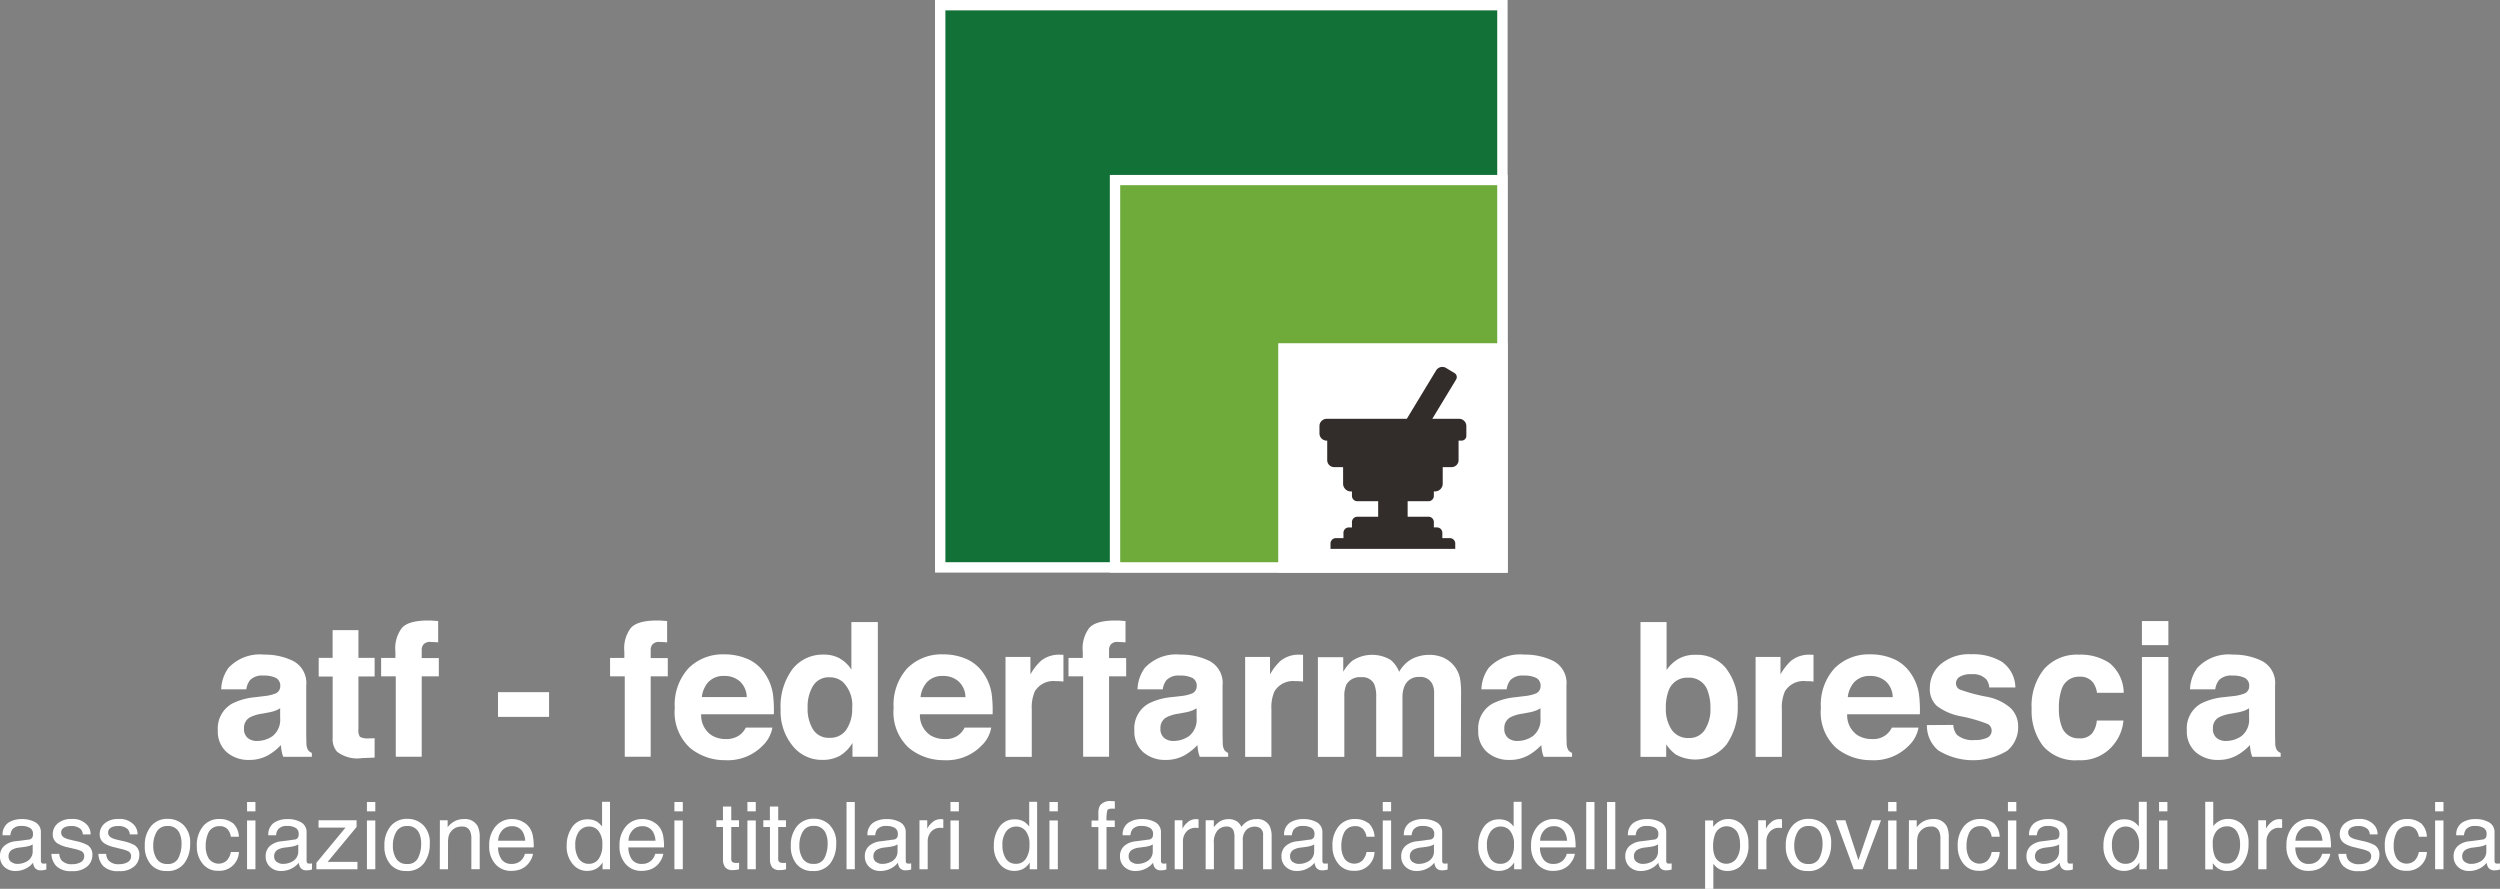 <svg xmlns="http://www.w3.org/2000/svg" xmlns:xlink="http://www.w3.org/1999/xlink" width="128.875" height="45.817" viewBox="0 0 128.875 45.817">
  <rect x="0" y="0" width="128.875" height="45.817" fill="#808080" stroke="none"/>
  <defs>
    <clipPath id="clip-path">
      <rect id="Rettangolo_920" data-name="Rettangolo 920" width="128.875" height="45.817" fill="none"/>
    </clipPath>
  </defs>
  <g id="Raggruppa_2674" data-name="Raggruppa 2674" transform="translate(0 0)">
    <g id="Raggruppa_2672" data-name="Raggruppa 2672" transform="translate(0 0)" clip-path="url(#clip-path)">
      <path id="Tracciato_5685" data-name="Tracciato 5685" d="M23.817,66.518a2.13,2.13,0,0,0,.537-.118.4.4,0,0,0,.29-.382.452.452,0,0,0-.222-.437,1.406,1.406,0,0,0-.653-.121.854.854,0,0,0-.684.236.966.966,0,0,0-.191.472H21.6a1.969,1.969,0,0,1,.379-1.109,2.211,2.211,0,0,1,1.839-.679,3.279,3.279,0,0,1,1.507.335,1.284,1.284,0,0,1,.658,1.265v2.359q0,.245.009.594a.741.741,0,0,0,.081.359.475.475,0,0,0,.2.155v.2H24.8a1.491,1.491,0,0,1-.085-.293c-.016-.091-.028-.194-.038-.311a2.784,2.784,0,0,1-.645.515,1.951,1.951,0,0,1-.988.25,1.7,1.7,0,0,1-1.16-.4,1.417,1.417,0,0,1-.458-1.13,1.464,1.464,0,0,1,.737-1.373,3.289,3.289,0,0,1,1.188-.33Zm.822.627a1.488,1.488,0,0,1-.261.129,2.16,2.16,0,0,1-.361.092l-.306.057a2.006,2.006,0,0,0-.618.184.614.614,0,0,0-.318.571.6.6,0,0,0,.194.5.737.737,0,0,0,.472.153,1.4,1.4,0,0,0,.812-.255,1.079,1.079,0,0,0,.386-.929Z" transform="translate(-10.197 -30.634)" fill="#fff"/>
      <path id="Tracciato_5686" data-name="Tracciato 5686" d="M31.342,64.36V63.4h.717V61.968H33.39V63.4h.835v.958H33.39v2.718a.608.608,0,0,0,.08.394.881.881,0,0,0,.491.078l.129,0,.135-.007v1l-.637.024a1.71,1.71,0,0,1-1.3-.33.983.983,0,0,1-.226-.712V64.36Z" transform="translate(-14.913 -29.486)" fill="#fff"/>
      <path id="Tracciato_5687" data-name="Tracciato 5687" d="M40.138,61.03l.283.021v1.1q-.113-.014-.38-.021a.437.437,0,0,0-.368.118.426.426,0,0,0-.1.276v.434h.882V63.9h-.882v4.147H38.236V63.9h-.755v-.948h.736v-.33a1.734,1.734,0,0,1,.279-1.137q.292-.462,1.411-.462c.085,0,.162,0,.231.007" transform="translate(-17.834 -29.036)" fill="#fff"/>
      <rect id="Rettangolo_913" data-name="Rettangolo 913" width="2.633" height="1.274" transform="translate(25.671 35.681)" fill="#fff"/>
      <path id="Tracciato_5688" data-name="Tracciato 5688" d="M62.659,61.03l.283.021v1.1c-.075-.009-.2-.017-.38-.021a.437.437,0,0,0-.368.118.426.426,0,0,0-.1.276v.434h.882V63.9h-.882v4.147H60.757V63.9H60v-.948h.736v-.33a1.734,1.734,0,0,1,.279-1.137q.292-.462,1.411-.462c.085,0,.162,0,.231.007" transform="translate(-28.551 -29.036)" fill="#fff"/>
      <path id="Tracciato_5689" data-name="Tracciato 5689" d="M70.132,64.594a2.09,2.09,0,0,1,.888.761,2.525,2.525,0,0,1,.41,1.064,6.557,6.557,0,0,1,.044,1.021H67.729a1.233,1.233,0,0,0,.537,1.085,1.369,1.369,0,0,0,.742.193,1.138,1.138,0,0,0,.746-.236,1.119,1.119,0,0,0,.277-.354H71.4a1.685,1.685,0,0,1-.5.929,2.5,2.5,0,0,1-1.935.751,2.8,2.8,0,0,1-1.812-.633,2.493,2.493,0,0,1-.785-2.059,2.784,2.784,0,0,1,.709-2.049,2.479,2.479,0,0,1,1.839-.713,2.926,2.926,0,0,1,1.21.241M68.12,65.756a1.4,1.4,0,0,0-.358.8h2.316a1.124,1.124,0,0,0-.358-.813,1.18,1.18,0,0,0-.8-.277,1.065,1.065,0,0,0-.8.294" transform="translate(-31.583 -30.621)" fill="#fff"/>
      <path id="Tracciato_5690" data-name="Tracciato 5690" d="M79.829,63.06a1.638,1.638,0,0,1,.59.569V61.175h1.364V68.12H80.475v-.712a1.9,1.9,0,0,1-.656.665,1.835,1.835,0,0,1-.915.208,1.911,1.911,0,0,1-1.517-.729,2.8,2.8,0,0,1-.616-1.871,3.221,3.221,0,0,1,.606-2.072A1.972,1.972,0,0,1,79,62.855a1.664,1.664,0,0,1,.83.2m.33,3.664a1.876,1.876,0,0,0,.3-1.1,1.688,1.688,0,0,0-.476-1.35,1.025,1.025,0,0,0-.679-.245.945.945,0,0,0-.866.446,2.066,2.066,0,0,0-.276,1.107,2.045,2.045,0,0,0,.281,1.139.949.949,0,0,0,.852.427.993.993,0,0,0,.868-.425" transform="translate(-36.53 -29.109)" fill="#fff"/>
      <path id="Tracciato_5691" data-name="Tracciato 5691" d="M91.645,64.594a2.089,2.089,0,0,1,.889.761,2.524,2.524,0,0,1,.409,1.064,6.546,6.546,0,0,1,.045,1.021H89.242a1.234,1.234,0,0,0,.538,1.085,1.366,1.366,0,0,0,.741.193,1.044,1.044,0,0,0,1.024-.59h1.373a1.679,1.679,0,0,1-.5.929,2.5,2.5,0,0,1-1.935.751,2.8,2.8,0,0,1-1.812-.633,2.493,2.493,0,0,1-.785-2.059,2.783,2.783,0,0,1,.708-2.049,2.48,2.48,0,0,1,1.839-.713,2.922,2.922,0,0,1,1.209.241m-2.012,1.162a1.4,1.4,0,0,0-.358.8h2.317a1.124,1.124,0,0,0-.359-.813,1.18,1.18,0,0,0-.8-.277,1.067,1.067,0,0,0-.8.294" transform="translate(-41.819 -30.621)" fill="#fff"/>
      <path id="Tracciato_5692" data-name="Tracciato 5692" d="M101.758,64.383l.115.007v1.378q-.127-.014-.226-.019t-.16,0a1.115,1.115,0,0,0-1.09.528,2.056,2.056,0,0,0-.156.915v2.458H98.887V64.5h1.284v.9a2.842,2.842,0,0,1,.543-.7,1.477,1.477,0,0,1,.981-.316c.025,0,.047,0,.064,0" transform="translate(-47.053 -30.634)" fill="#fff"/>
      <path id="Tracciato_5693" data-name="Tracciato 5693" d="M107.737,61.03l.283.021v1.1q-.113-.014-.38-.021a.437.437,0,0,0-.368.118.426.426,0,0,0-.1.276v.434h.882V63.9h-.882v4.147h-1.336V63.9h-.755v-.948h.736v-.33a1.734,1.734,0,0,1,.279-1.137q.292-.462,1.411-.462c.085,0,.162,0,.231.007" transform="translate(-50 -29.036)" fill="#fff"/>
      <path id="Tracciato_5694" data-name="Tracciato 5694" d="M113.947,66.518a2.13,2.13,0,0,0,.537-.118.4.4,0,0,0,.29-.382.452.452,0,0,0-.222-.437,1.406,1.406,0,0,0-.653-.121.854.854,0,0,0-.684.236.966.966,0,0,0-.191.472h-1.3a1.969,1.969,0,0,1,.379-1.109,2.211,2.211,0,0,1,1.839-.679,3.279,3.279,0,0,1,1.507.335,1.284,1.284,0,0,1,.658,1.265v2.359q0,.245.009.594a.748.748,0,0,0,.08.359.477.477,0,0,0,.2.155v.2h-1.462a1.492,1.492,0,0,1-.085-.293c-.016-.091-.028-.194-.038-.311a2.784,2.784,0,0,1-.645.515,1.951,1.951,0,0,1-.988.25,1.7,1.7,0,0,1-1.16-.4,1.417,1.417,0,0,1-.458-1.13A1.464,1.464,0,0,1,112.3,66.9a3.286,3.286,0,0,1,1.188-.33Zm.822.627a1.489,1.489,0,0,1-.261.129,2.16,2.16,0,0,1-.361.092l-.306.057a2.006,2.006,0,0,0-.618.184.614.614,0,0,0-.318.571.6.6,0,0,0,.194.5.736.736,0,0,0,.472.153,1.4,1.4,0,0,0,.812-.255,1.079,1.079,0,0,0,.386-.929Z" transform="translate(-53.084 -30.634)" fill="#fff"/>
      <path id="Tracciato_5695" data-name="Tracciato 5695" d="M125.324,64.383l.115.007v1.378q-.127-.014-.226-.019t-.16,0a1.115,1.115,0,0,0-1.09.528,2.056,2.056,0,0,0-.156.915v2.458h-1.354V64.5h1.283v.9a2.843,2.843,0,0,1,.543-.7,1.477,1.477,0,0,1,.981-.316c.025,0,.047,0,.064,0" transform="translate(-58.266 -30.634)" fill="#fff"/>
      <path id="Tracciato_5696" data-name="Tracciato 5696" d="M136.049,64.53a1.5,1.5,0,0,1,.6.462,1.477,1.477,0,0,1,.293.66,4.57,4.57,0,0,1,.047.76l-.009,3.241H135.6V66.38a1.076,1.076,0,0,0-.094-.482.67.67,0,0,0-.66-.359.772.772,0,0,0-.769.463,1.45,1.45,0,0,0-.109.59v3.062h-1.354V66.592a1.721,1.721,0,0,0-.095-.666.658.658,0,0,0-.665-.373.794.794,0,0,0-.774.373,1.437,1.437,0,0,0-.109.632v3.1h-1.363V64.521h1.307v.75a2.164,2.164,0,0,1,.472-.571,1.868,1.868,0,0,1,1.968-.042,1.509,1.509,0,0,1,.443.618,1.71,1.71,0,0,1,.656-.665,2,2,0,0,1,.925-.212,1.79,1.79,0,0,1,.67.132" transform="translate(-61.671 -30.642)" fill="#fff"/>
      <path id="Tracciato_5697" data-name="Tracciato 5697" d="M147.765,66.518a2.13,2.13,0,0,0,.537-.118.4.4,0,0,0,.29-.382.453.453,0,0,0-.222-.437,1.406,1.406,0,0,0-.653-.121.856.856,0,0,0-.684.236.976.976,0,0,0-.191.472h-1.3a1.969,1.969,0,0,1,.379-1.109,2.21,2.21,0,0,1,1.839-.679,3.279,3.279,0,0,1,1.507.335,1.285,1.285,0,0,1,.658,1.265v2.359q0,.245.009.594a.748.748,0,0,0,.08.359.477.477,0,0,0,.2.155v.2h-1.462a1.492,1.492,0,0,1-.085-.293c-.016-.091-.028-.194-.038-.311a2.783,2.783,0,0,1-.645.515,1.952,1.952,0,0,1-.988.25,1.7,1.7,0,0,1-1.16-.4,1.417,1.417,0,0,1-.458-1.13,1.463,1.463,0,0,1,.737-1.373,3.286,3.286,0,0,1,1.188-.33Zm.822.627a1.494,1.494,0,0,1-.261.129,2.138,2.138,0,0,1-.361.092l-.306.057a2.006,2.006,0,0,0-.618.184.614.614,0,0,0-.318.571.6.6,0,0,0,.194.5.736.736,0,0,0,.472.153,1.406,1.406,0,0,0,.812-.255,1.079,1.079,0,0,0,.386-.929Z" transform="translate(-69.175 -30.634)" fill="#fff"/>
      <path id="Tracciato_5698" data-name="Tracciato 5698" d="M165.768,63.6a2.955,2.955,0,0,1,.577,1.887,3.306,3.306,0,0,1-.569,1.987,2.066,2.066,0,0,1-2.618.533,2.039,2.039,0,0,1-.5-.528v.646h-1.326V61.175h1.345v2.473a1.964,1.964,0,0,1,.565-.547,1.687,1.687,0,0,1,.93-.236,1.923,1.923,0,0,1,1.6.731m-1.124,3.133a1.906,1.906,0,0,0,.29-1.1,2.478,2.478,0,0,0-.143-.906.994.994,0,0,0-1-.679,1.009,1.009,0,0,0-1.013.665,2.476,2.476,0,0,0-.143.916,1.905,1.905,0,0,0,.295,1.094,1.014,1.014,0,0,0,.9.434.933.933,0,0,0,.814-.42" transform="translate(-76.765 -29.109)" fill="#fff"/>
      <path id="Tracciato_5699" data-name="Tracciato 5699" d="M175.524,64.383l.116.007v1.378q-.127-.014-.226-.019c-.066,0-.12,0-.16,0a1.115,1.115,0,0,0-1.09.528,2.055,2.055,0,0,0-.156.915v2.458h-1.354V64.5h1.283v.9a2.843,2.843,0,0,1,.543-.7,1.477,1.477,0,0,1,.982-.316c.025,0,.046,0,.063,0" transform="translate(-82.153 -30.634)" fill="#fff"/>
      <path id="Tracciato_5700" data-name="Tracciato 5700" d="M182.837,64.594a2.089,2.089,0,0,1,.889.761,2.532,2.532,0,0,1,.41,1.064,6.557,6.557,0,0,1,.044,1.021h-3.746a1.234,1.234,0,0,0,.538,1.085,1.366,1.366,0,0,0,.742.193,1.044,1.044,0,0,0,1.023-.59h1.373a1.679,1.679,0,0,1-.5.929,2.5,2.5,0,0,1-1.935.751,2.8,2.8,0,0,1-1.812-.633,2.493,2.493,0,0,1-.785-2.059,2.783,2.783,0,0,1,.708-2.049,2.48,2.48,0,0,1,1.839-.713,2.922,2.922,0,0,1,1.209.241m-2.011,1.162a1.4,1.4,0,0,0-.359.8h2.317a1.124,1.124,0,0,0-.359-.813,1.18,1.18,0,0,0-.8-.277,1.065,1.065,0,0,0-.8.294" transform="translate(-85.211 -30.621)" fill="#fff"/>
      <path id="Tracciato_5701" data-name="Tracciato 5701" d="M190.858,67.982a.9.9,0,0,0,.185.509,1.255,1.255,0,0,0,.929.269,1.424,1.424,0,0,0,.633-.118.4.4,0,0,0,.046-.7,7.723,7.723,0,0,0-1.407-.406A2.918,2.918,0,0,1,190.009,67a1.175,1.175,0,0,1-.359-.925,1.6,1.6,0,0,1,.56-1.224,2.255,2.255,0,0,1,1.577-.512,2.894,2.894,0,0,1,1.572.385,1.647,1.647,0,0,1,.7,1.328h-1.345a.8.8,0,0,0-.146-.411.927.927,0,0,0-.757-.274,1.086,1.086,0,0,0-.627.137.393.393,0,0,0-.187.32.351.351,0,0,0,.2.335,8.614,8.614,0,0,0,1.4.373,2.577,2.577,0,0,1,1.205.571,1.3,1.3,0,0,1,.4.967,1.563,1.563,0,0,1-.57,1.248,3.423,3.423,0,0,1-3.555-.028,1.665,1.665,0,0,1-.579-1.3Z" transform="translate(-90.166 -30.612)" fill="#fff"/>
      <path id="Tracciato_5702" data-name="Tracciato 5702" d="M203.17,66.348a1.194,1.194,0,0,0-.194-.519.814.814,0,0,0-.705-.311.927.927,0,0,0-.931.675,2.8,2.8,0,0,0-.133.951,2.569,2.569,0,0,0,.133.908.9.9,0,0,0,.908.642.8.8,0,0,0,.671-.255,1.264,1.264,0,0,0,.242-.66h1.373a2.246,2.246,0,0,1-.444,1.161,2.159,2.159,0,0,1-1.875.882,2.195,2.195,0,0,1-1.828-.736,2.972,2.972,0,0,1-.585-1.909,3.015,3.015,0,0,1,.647-2.059,2.253,2.253,0,0,1,1.785-.736,2.691,2.691,0,0,1,1.585.434,2.017,2.017,0,0,1,.73,1.533Z" transform="translate(-95.071 -30.634)" fill="#fff"/>
      <path id="Tracciato_5703" data-name="Tracciato 5703" d="M212.011,62.318h-1.364V61.077h1.364Zm-1.364.613h1.364v5.143h-1.364Z" transform="translate(-100.231 -29.062)" fill="#fff"/>
      <path id="Tracciato_5704" data-name="Tracciato 5704" d="M217.453,66.518a2.13,2.13,0,0,0,.537-.118.4.4,0,0,0,.29-.382.453.453,0,0,0-.222-.437,1.408,1.408,0,0,0-.653-.121.856.856,0,0,0-.684.236.976.976,0,0,0-.191.472h-1.3a1.969,1.969,0,0,1,.379-1.109,2.21,2.21,0,0,1,1.839-.679,3.279,3.279,0,0,1,1.507.335,1.285,1.285,0,0,1,.658,1.265v2.359q0,.245.009.594a.748.748,0,0,0,.08.359.477.477,0,0,0,.2.155v.2h-1.462a1.49,1.49,0,0,1-.085-.293c-.016-.091-.028-.194-.038-.311a2.776,2.776,0,0,1-.646.515,1.95,1.95,0,0,1-.987.25,1.7,1.7,0,0,1-1.16-.4,1.417,1.417,0,0,1-.458-1.13A1.464,1.464,0,0,1,215.8,66.9a3.292,3.292,0,0,1,1.188-.33Zm.822.627a1.493,1.493,0,0,1-.261.129,2.146,2.146,0,0,1-.361.092l-.306.057a2.015,2.015,0,0,0-.619.184.614.614,0,0,0-.318.571.6.6,0,0,0,.194.5.736.736,0,0,0,.472.153,1.406,1.406,0,0,0,.812-.255,1.08,1.08,0,0,0,.386-.929Z" transform="translate(-102.334 -30.634)" fill="#fff"/>
      <path id="Tracciato_5705" data-name="Tracciato 5705" d="M1.472,81.608a.231.231,0,0,0,.2-.122.379.379,0,0,0,.028-.164.347.347,0,0,0-.154-.316.823.823,0,0,0-.441-.1.559.559,0,0,0-.471.18.6.6,0,0,0-.1.3h-.4a.733.733,0,0,1,.3-.652,1.24,1.24,0,0,1,.675-.183,1.373,1.373,0,0,1,.723.17.576.576,0,0,1,.276.528V82.7a.184.184,0,0,0,.027.106c.018.027.056.04.114.04l.063,0,.076-.011v.314a1.174,1.174,0,0,1-.151.035,1.094,1.094,0,0,1-.142.007.349.349,0,0,1-.318-.156.6.6,0,0,1-.073-.234,1.081,1.081,0,0,1-.373.3,1.152,1.152,0,0,1-.536.125.8.8,0,0,1-.574-.213A.709.709,0,0,1,0,82.475a.687.687,0,0,1,.22-.544A1.044,1.044,0,0,1,.8,81.693ZM.578,82.755a.5.5,0,0,0,.319.106.968.968,0,0,0,.434-.1.584.584,0,0,0,.354-.563v-.341a.724.724,0,0,1-.2.083,1.7,1.7,0,0,1-.24.047l-.257.033a.992.992,0,0,0-.347.1.376.376,0,0,0-.2.353.349.349,0,0,0,.135.289" transform="translate(0 -38.327)" fill="#fff"/>
      <path id="Tracciato_5706" data-name="Tracciato 5706" d="M5.462,82.34a.608.608,0,0,0,.109.326.688.688,0,0,0,.568.205.849.849,0,0,0,.424-.1.34.34,0,0,0,.183-.317A.271.271,0,0,0,6.6,82.2a1.757,1.757,0,0,0-.369-.12L5.887,82a1.669,1.669,0,0,1-.484-.18.534.534,0,0,1-.278-.476.724.724,0,0,1,.262-.58,1.054,1.054,0,0,1,.7-.222.984.984,0,0,1,.834.335.717.717,0,0,1,.155.458h-.4a.476.476,0,0,0-.1-.26.673.673,0,0,0-.519-.167A.631.631,0,0,0,5.684,81a.284.284,0,0,0-.127.242.3.3,0,0,0,.167.264,1.011,1.011,0,0,0,.284.1l.286.069a2.259,2.259,0,0,1,.625.214.57.57,0,0,1,.248.512.776.776,0,0,1-.259.583,1.113,1.113,0,0,1-.789.245,1.066,1.066,0,0,1-.808-.256.961.961,0,0,1-.255-.633Z" transform="translate(-2.405 -38.323)" fill="#fff"/>
      <path id="Tracciato_5707" data-name="Tracciato 5707" d="M10.071,82.34a.608.608,0,0,0,.109.326.688.688,0,0,0,.568.205.848.848,0,0,0,.424-.1.34.34,0,0,0,.183-.317.272.272,0,0,0-.146-.248,1.776,1.776,0,0,0-.37-.12L10.5,82a1.669,1.669,0,0,1-.484-.18.534.534,0,0,1-.278-.476.724.724,0,0,1,.262-.58,1.054,1.054,0,0,1,.7-.222.984.984,0,0,1,.834.335.72.72,0,0,1,.156.458h-.4a.481.481,0,0,0-.1-.26.673.673,0,0,0-.519-.167.632.632,0,0,0-.373.092.284.284,0,0,0-.127.242.3.3,0,0,0,.167.264,1.011,1.011,0,0,0,.284.1l.286.069a2.259,2.259,0,0,1,.625.214.57.57,0,0,1,.248.512.776.776,0,0,1-.259.583,1.111,1.111,0,0,1-.789.245,1.066,1.066,0,0,1-.808-.256.96.96,0,0,1-.254-.633Z" transform="translate(-4.598 -38.323)" fill="#fff"/>
      <path id="Tracciato_5708" data-name="Tracciato 5708" d="M16.243,80.852a1.275,1.275,0,0,1,.335.957,1.649,1.649,0,0,1-.3,1.009,1.064,1.064,0,0,1-.916.4,1.031,1.031,0,0,1-.822-.352,1.4,1.4,0,0,1-.3-.946,1.513,1.513,0,0,1,.321-1.014,1.074,1.074,0,0,1,.862-.377,1.131,1.131,0,0,1,.82.325m-.264,1.679a1.607,1.607,0,0,0,.155-.711,1.269,1.269,0,0,0-.112-.574.628.628,0,0,0-.611-.349.6.6,0,0,0-.56.3,1.388,1.388,0,0,0-.175.716,1.207,1.207,0,0,0,.175.671.614.614,0,0,0,.555.269.578.578,0,0,0,.573-.319" transform="translate(-6.776 -38.317)" fill="#fff"/>
      <path id="Tracciato_5709" data-name="Tracciato 5709" d="M21.207,80.735a1,1,0,0,1,.322.714h-.413a.763.763,0,0,0-.172-.388.544.544,0,0,0-.432-.155.6.6,0,0,0-.58.4,1.573,1.573,0,0,0-.113.634,1.192,1.192,0,0,0,.16.638.623.623,0,0,0,.924.1.883.883,0,0,0,.214-.44h.413a1,1,0,0,1-1.078.967.966.966,0,0,1-.79-.362,1.387,1.387,0,0,1-.3-.9,1.525,1.525,0,0,1,.323-1.036,1.043,1.043,0,0,1,.823-.37,1.1,1.1,0,0,1,.7.208" transform="translate(-9.215 -38.317)" fill="#fff"/>
      <path id="Tracciato_5710" data-name="Tracciato 5710" d="M24.3,78.875h.432v.481H24.3Zm0,.951h.432V82.34H24.3Z" transform="translate(-11.564 -37.531)" fill="#fff"/>
      <path id="Tracciato_5711" data-name="Tracciato 5711" d="M27.6,81.608a.231.231,0,0,0,.2-.122.379.379,0,0,0,.028-.164.347.347,0,0,0-.154-.316.823.823,0,0,0-.441-.1.559.559,0,0,0-.471.18.6.6,0,0,0-.1.3h-.4a.733.733,0,0,1,.3-.652,1.24,1.24,0,0,1,.675-.183,1.373,1.373,0,0,1,.723.17.576.576,0,0,1,.276.528V82.7a.184.184,0,0,0,.027.106c.018.027.056.04.114.04l.063,0,.076-.011v.314a1.174,1.174,0,0,1-.151.035,1.094,1.094,0,0,1-.142.007.349.349,0,0,1-.318-.156.6.6,0,0,1-.073-.234,1.081,1.081,0,0,1-.373.3,1.153,1.153,0,0,1-.535.125.8.8,0,0,1-.574-.213.709.709,0,0,1-.223-.534.687.687,0,0,1,.22-.544,1.044,1.044,0,0,1,.576-.238ZM26.7,82.755a.5.5,0,0,0,.319.106.968.968,0,0,0,.434-.1.584.584,0,0,0,.354-.563v-.341a.724.724,0,0,1-.2.083,1.7,1.7,0,0,1-.24.047l-.257.033a.992.992,0,0,0-.347.1.376.376,0,0,0-.2.353.349.349,0,0,0,.135.289" transform="translate(-12.431 -38.327)" fill="#fff"/>
      <path id="Tracciato_5712" data-name="Tracciato 5712" d="M31.118,82.858l1.5-1.812h-1.39v-.38h1.961v.347l-1.491,1.8h1.535v.38H31.118Z" transform="translate(-14.807 -38.383)" fill="#fff"/>
      <path id="Tracciato_5713" data-name="Tracciato 5713" d="M36.086,78.875h.432v.481h-.432Zm0,.951h.432V82.34h-.432Z" transform="translate(-17.171 -37.531)" fill="#fff"/>
      <path id="Tracciato_5714" data-name="Tracciato 5714" d="M39.809,80.852a1.275,1.275,0,0,1,.335.957,1.649,1.649,0,0,1-.3,1.009,1.064,1.064,0,0,1-.916.4,1.031,1.031,0,0,1-.822-.352,1.4,1.4,0,0,1-.3-.946,1.513,1.513,0,0,1,.321-1.014,1.074,1.074,0,0,1,.862-.377,1.131,1.131,0,0,1,.82.325m-.264,1.679a1.607,1.607,0,0,0,.155-.711,1.269,1.269,0,0,0-.112-.574.628.628,0,0,0-.611-.349.6.6,0,0,0-.56.3,1.388,1.388,0,0,0-.175.716,1.207,1.207,0,0,0,.175.671.614.614,0,0,0,.555.269.578.578,0,0,0,.573-.319" transform="translate(-17.989 -38.317)" fill="#fff"/>
      <path id="Tracciato_5715" data-name="Tracciato 5715" d="M43.261,80.615h.4v.359a1.131,1.131,0,0,1,.38-.318,1.01,1.01,0,0,1,.446-.1.736.736,0,0,1,.727.375,1.331,1.331,0,0,1,.1.587v1.621h-.431V81.549a.87.87,0,0,0-.068-.373.415.415,0,0,0-.411-.236.841.841,0,0,0-.248.031.636.636,0,0,0-.306.208.62.62,0,0,0-.138.258,1.678,1.678,0,0,0-.032.381v1.324h-.424Z" transform="translate(-20.585 -38.332)" fill="#fff"/>
      <path id="Tracciato_5716" data-name="Tracciato 5716" d="M49.817,80.684a.955.955,0,0,1,.382.327,1.135,1.135,0,0,1,.169.446,2.917,2.917,0,0,1,.038.557H48.568a1.092,1.092,0,0,0,.18.619.6.6,0,0,0,.522.233.67.67,0,0,0,.527-.221.756.756,0,0,0,.156-.3h.417a.886.886,0,0,1-.11.31,1.115,1.115,0,0,1-.208.279.978.978,0,0,1-.475.255,1.43,1.43,0,0,1-.344.038,1.055,1.055,0,0,1-.795-.343,1.34,1.34,0,0,1-.326-.962,1.458,1.458,0,0,1,.328-.988,1.08,1.08,0,0,1,.858-.38,1.138,1.138,0,0,1,.518.126m.152.992a1.108,1.108,0,0,0-.12-.441.61.61,0,0,0-.578-.307.638.638,0,0,0-.486.211.8.8,0,0,0-.208.537Z" transform="translate(-22.893 -38.332)" fill="#fff"/>
      <path id="Tracciato_5717" data-name="Tracciato 5717" d="M57.3,79.881a1.127,1.127,0,0,1,.256.247V78.852h.408v3.477h-.382v-.351a.919.919,0,0,1-.35.337,1,1,0,0,1-.463.1.936.936,0,0,1-.729-.355,1.392,1.392,0,0,1-.308-.945,1.637,1.637,0,0,1,.281-.957.918.918,0,0,1,.8-.4.892.892,0,0,1,.484.123m-.948,1.894a.6.6,0,0,0,.549.274.577.577,0,0,0,.482-.254,1.2,1.2,0,0,0,.189-.728,1.08,1.08,0,0,0-.195-.709.608.608,0,0,0-.481-.23.635.635,0,0,0-.518.245,1.128,1.128,0,0,0-.2.722,1.257,1.257,0,0,0,.171.68" transform="translate(-26.519 -37.52)" fill="#fff"/>
      <path id="Tracciato_5718" data-name="Tracciato 5718" d="M62.631,80.684a.955.955,0,0,1,.382.327,1.135,1.135,0,0,1,.169.446,2.917,2.917,0,0,1,.038.557H61.382a1.088,1.088,0,0,0,.18.619.6.6,0,0,0,.522.233.67.67,0,0,0,.527-.221.756.756,0,0,0,.156-.3h.417a.887.887,0,0,1-.11.31,1.115,1.115,0,0,1-.208.279.978.978,0,0,1-.475.255,1.43,1.43,0,0,1-.344.038,1.055,1.055,0,0,1-.795-.343,1.34,1.34,0,0,1-.326-.962,1.458,1.458,0,0,1,.328-.988,1.08,1.08,0,0,1,.858-.38,1.137,1.137,0,0,1,.518.126m.152.992a1.108,1.108,0,0,0-.12-.441.61.61,0,0,0-.578-.307.638.638,0,0,0-.486.211.8.8,0,0,0-.208.537Z" transform="translate(-28.99 -38.332)" fill="#fff"/>
      <path id="Tracciato_5719" data-name="Tracciato 5719" d="M66.326,78.875h.432v.481h-.432Zm0,.951h.432V82.34h-.432Z" transform="translate(-31.56 -37.531)" fill="#fff"/>
      <path id="Tracciato_5720" data-name="Tracciato 5720" d="M70.786,79.321h.429v.706h.4v.347h-.4v1.649a.178.178,0,0,0,.09.177.38.38,0,0,0,.165.026l.066,0c.024,0,.051,0,.083-.008v.337a.946.946,0,0,1-.153.031,1.44,1.44,0,0,1-.171.009.461.461,0,0,1-.4-.152.677.677,0,0,1-.106-.4V80.374h-.342v-.347h.342Z" transform="translate(-33.519 -37.743)" fill="#fff"/>
      <path id="Tracciato_5721" data-name="Tracciato 5721" d="M73.5,78.875h.432v.481H73.5Zm0,.951h.432V82.34H73.5Z" transform="translate(-34.971 -37.531)" fill="#fff"/>
      <path id="Tracciato_5722" data-name="Tracciato 5722" d="M75.4,79.321h.429v.706h.4v.347h-.4v1.649a.178.178,0,0,0,.09.177.38.38,0,0,0,.165.026l.066,0c.024,0,.051,0,.083-.008v.337a.946.946,0,0,1-.153.031,1.44,1.44,0,0,1-.171.009.462.462,0,0,1-.4-.152.677.677,0,0,1-.106-.4V80.374h-.342v-.347H75.4Z" transform="translate(-35.712 -37.743)" fill="#fff"/>
      <path id="Tracciato_5723" data-name="Tracciato 5723" d="M79.779,80.852a1.275,1.275,0,0,1,.335.957,1.649,1.649,0,0,1-.3,1.009,1.065,1.065,0,0,1-.916.4,1.031,1.031,0,0,1-.822-.352,1.4,1.4,0,0,1-.3-.946A1.513,1.513,0,0,1,78.1,80.9a1.074,1.074,0,0,1,.862-.377,1.132,1.132,0,0,1,.82.325m-.264,1.679a1.607,1.607,0,0,0,.155-.711,1.269,1.269,0,0,0-.112-.574.628.628,0,0,0-.611-.349.6.6,0,0,0-.56.3,1.388,1.388,0,0,0-.175.716,1.207,1.207,0,0,0,.175.671.614.614,0,0,0,.555.269.579.579,0,0,0,.573-.319" transform="translate(-37.008 -38.317)" fill="#fff"/>
      <rect id="Rettangolo_914" data-name="Rettangolo 914" width="0.425" height="3.465" transform="translate(43.639 41.344)" fill="#fff"/>
      <path id="Tracciato_5724" data-name="Tracciato 5724" d="M86.525,81.608a.231.231,0,0,0,.2-.122.379.379,0,0,0,.028-.164.347.347,0,0,0-.154-.316.823.823,0,0,0-.441-.1.559.559,0,0,0-.471.18.6.6,0,0,0-.1.3h-.4a.733.733,0,0,1,.3-.652,1.24,1.24,0,0,1,.675-.183,1.373,1.373,0,0,1,.723.17.576.576,0,0,1,.276.528V82.7a.184.184,0,0,0,.027.106c.018.027.056.04.114.04l.064,0,.075-.011v.314a1.174,1.174,0,0,1-.151.035,1.088,1.088,0,0,1-.142.007.349.349,0,0,1-.318-.156.6.6,0,0,1-.073-.234,1.081,1.081,0,0,1-.373.3,1.152,1.152,0,0,1-.535.125.8.8,0,0,1-.574-.213.709.709,0,0,1-.223-.534.687.687,0,0,1,.22-.544,1.044,1.044,0,0,1,.576-.238Zm-.894,1.147a.5.5,0,0,0,.319.106.968.968,0,0,0,.434-.1.584.584,0,0,0,.354-.563v-.341a.724.724,0,0,1-.2.083,1.7,1.7,0,0,1-.24.047l-.257.033a.992.992,0,0,0-.347.1.376.376,0,0,0-.2.353.349.349,0,0,0,.135.289" transform="translate(-40.47 -38.327)" fill="#fff"/>
      <path id="Tracciato_5725" data-name="Tracciato 5725" d="M90.427,80.615h.4v.437a.966.966,0,0,1,.243-.31.63.63,0,0,1,.446-.183l.04,0,.1.009v.448a.625.625,0,0,0-.07-.009l-.07,0a.6.6,0,0,0-.493.207.721.721,0,0,0-.172.475v1.453h-.425Z" transform="translate(-43.028 -38.332)" fill="#fff"/>
      <path id="Tracciato_5726" data-name="Tracciato 5726" d="M93.474,78.875h.432v.481h-.432Zm0,.951h.432V82.34h-.432Z" transform="translate(-44.477 -37.531)" fill="#fff"/>
      <path id="Tracciato_5727" data-name="Tracciato 5727" d="M99.308,79.881a1.138,1.138,0,0,1,.256.247V78.852h.408v3.477H99.59v-.351a.915.915,0,0,1-.35.337,1,1,0,0,1-.463.1.936.936,0,0,1-.729-.355,1.389,1.389,0,0,1-.308-.945,1.637,1.637,0,0,1,.28-.957.92.92,0,0,1,.8-.4.892.892,0,0,1,.484.123m-.948,1.894a.6.6,0,0,0,.549.274.578.578,0,0,0,.482-.254,1.2,1.2,0,0,0,.189-.728,1.083,1.083,0,0,0-.194-.709.608.608,0,0,0-.481-.23.635.635,0,0,0-.518.245,1.128,1.128,0,0,0-.2.722,1.257,1.257,0,0,0,.171.68" transform="translate(-46.508 -37.52)" fill="#fff"/>
      <path id="Tracciato_5728" data-name="Tracciato 5728" d="M103.209,78.875h.432v.481h-.432Zm0,.951h.432V82.34h-.432Z" transform="translate(-49.11 -37.531)" fill="#fff"/>
      <path id="Tracciato_5729" data-name="Tracciato 5729" d="M107.793,79a.65.65,0,0,1,.573-.217l.083,0,.1.007v.387l-.1-.006h-.056c-.13,0-.208.033-.234.1a1.972,1.972,0,0,0-.038.511h.425v.335h-.425V82.3h-.42v-2.18h-.351v-.335h.351v-.4a.757.757,0,0,1,.092-.387" transform="translate(-51.08 -37.486)" fill="#fff"/>
      <path id="Tracciato_5730" data-name="Tracciato 5730" d="M111.626,81.608a.232.232,0,0,0,.2-.122.379.379,0,0,0,.028-.164.347.347,0,0,0-.155-.316.822.822,0,0,0-.441-.1.559.559,0,0,0-.471.18.6.6,0,0,0-.1.3h-.4a.732.732,0,0,1,.3-.652,1.241,1.241,0,0,1,.675-.183,1.371,1.371,0,0,1,.723.17.576.576,0,0,1,.276.528V82.7a.184.184,0,0,0,.027.106c.018.027.056.04.114.04l.064,0,.075-.011v.314a1.171,1.171,0,0,1-.151.035,1.094,1.094,0,0,1-.142.007.35.35,0,0,1-.319-.156.6.6,0,0,1-.073-.234,1.086,1.086,0,0,1-.373.3,1.154,1.154,0,0,1-.536.125.8.8,0,0,1-.574-.213.708.708,0,0,1-.223-.534.687.687,0,0,1,.219-.544,1.044,1.044,0,0,1,.576-.238Zm-.894,1.147a.5.5,0,0,0,.319.106.968.968,0,0,0,.434-.1.584.584,0,0,0,.354-.563v-.341a.724.724,0,0,1-.2.083,1.688,1.688,0,0,1-.24.047l-.256.033a.986.986,0,0,0-.347.1.375.375,0,0,0-.2.353.349.349,0,0,0,.134.289" transform="translate(-52.414 -38.327)" fill="#fff"/>
      <path id="Tracciato_5731" data-name="Tracciato 5731" d="M115.527,80.615h.4v.437a.961.961,0,0,1,.243-.31.628.628,0,0,1,.446-.183l.04,0,.1.009v.448a.633.633,0,0,0-.069-.009l-.07,0a.606.606,0,0,0-.493.207.722.722,0,0,0-.172.475v1.453h-.425Z" transform="translate(-54.971 -38.332)" fill="#fff"/>
      <path id="Tracciato_5732" data-name="Tracciato 5732" d="M118.574,80.615h.42v.359a1.394,1.394,0,0,1,.274-.271.823.823,0,0,1,.476-.144.75.75,0,0,1,.486.149.777.777,0,0,1,.189.25.915.915,0,0,1,.332-.3.928.928,0,0,1,.43-.1.7.7,0,0,1,.693.368,1.2,1.2,0,0,1,.1.533v1.682h-.441V81.386a.41.41,0,0,0-.126-.347.5.5,0,0,0-.308-.094.61.61,0,0,0-.43.168.734.734,0,0,0-.181.559v1.47h-.431V81.492a.855.855,0,0,0-.061-.375.375.375,0,0,0-.361-.177.624.624,0,0,0-.438.187.914.914,0,0,0-.2.675v1.34h-.425Z" transform="translate(-56.421 -38.332)" fill="#fff"/>
      <path id="Tracciato_5733" data-name="Tracciato 5733" d="M127.5,81.608a.23.23,0,0,0,.2-.122.37.37,0,0,0,.029-.164.347.347,0,0,0-.155-.316.823.823,0,0,0-.441-.1.559.559,0,0,0-.471.18.6.6,0,0,0-.1.3h-.4a.734.734,0,0,1,.3-.652,1.241,1.241,0,0,1,.675-.183,1.372,1.372,0,0,1,.723.17.576.576,0,0,1,.276.528V82.7a.184.184,0,0,0,.027.106c.018.027.056.04.114.04l.064,0,.076-.011v.314a1.171,1.171,0,0,1-.151.035,1.094,1.094,0,0,1-.142.007.35.35,0,0,1-.319-.156.594.594,0,0,1-.073-.234,1.083,1.083,0,0,1-.373.3,1.152,1.152,0,0,1-.535.125.8.8,0,0,1-.574-.213.708.708,0,0,1-.223-.534.687.687,0,0,1,.219-.544,1.044,1.044,0,0,1,.576-.238Zm-.894,1.147a.5.5,0,0,0,.319.106.968.968,0,0,0,.434-.1.584.584,0,0,0,.354-.563v-.341a.724.724,0,0,1-.2.083,1.7,1.7,0,0,1-.24.047l-.257.033a.985.985,0,0,0-.346.1.375.375,0,0,0-.2.353.349.349,0,0,0,.134.289" transform="translate(-59.967 -38.327)" fill="#fff"/>
      <path id="Tracciato_5734" data-name="Tracciato 5734" d="M132.891,80.735a1,1,0,0,1,.322.714H132.8a.763.763,0,0,0-.172-.388.542.542,0,0,0-.431-.155.6.6,0,0,0-.58.4,1.572,1.572,0,0,0-.114.634,1.192,1.192,0,0,0,.161.638.623.623,0,0,0,.924.1.887.887,0,0,0,.213-.44h.413a1,1,0,0,1-1.078.967.967.967,0,0,1-.79-.362,1.387,1.387,0,0,1-.3-.9,1.525,1.525,0,0,1,.323-1.036,1.045,1.045,0,0,1,.823-.37,1.1,1.1,0,0,1,.695.208" transform="translate(-62.357 -38.317)" fill="#fff"/>
      <path id="Tracciato_5735" data-name="Tracciato 5735" d="M135.988,78.875h.431v.481h-.431Zm0,.951h.431V82.34h-.431Z" transform="translate(-64.707 -37.531)" fill="#fff"/>
      <path id="Tracciato_5736" data-name="Tracciato 5736" d="M139.282,81.608a.231.231,0,0,0,.2-.122.379.379,0,0,0,.028-.164.347.347,0,0,0-.154-.316.823.823,0,0,0-.441-.1.559.559,0,0,0-.471.18.6.6,0,0,0-.1.3h-.4a.733.733,0,0,1,.3-.652,1.24,1.24,0,0,1,.675-.183,1.373,1.373,0,0,1,.723.17.576.576,0,0,1,.276.528V82.7a.184.184,0,0,0,.027.106c.018.027.056.04.114.04l.063,0,.075-.011v.314a1.17,1.17,0,0,1-.151.035,1.094,1.094,0,0,1-.142.007.349.349,0,0,1-.318-.156.6.6,0,0,1-.073-.234,1.08,1.08,0,0,1-.373.3,1.154,1.154,0,0,1-.536.125.8.8,0,0,1-.574-.213.709.709,0,0,1-.223-.534.687.687,0,0,1,.22-.544,1.043,1.043,0,0,1,.576-.238Zm-.894,1.147a.5.5,0,0,0,.319.106.97.97,0,0,0,.434-.1.584.584,0,0,0,.354-.563v-.341a.724.724,0,0,1-.2.083,1.7,1.7,0,0,1-.24.047l-.257.033a.993.993,0,0,0-.347.1.376.376,0,0,0-.2.353.349.349,0,0,0,.135.289" transform="translate(-65.574 -38.327)" fill="#fff"/>
      <path id="Tracciato_5737" data-name="Tracciato 5737" d="M146.948,79.881a1.149,1.149,0,0,1,.256.247V78.852h.408v3.477h-.382v-.351a.915.915,0,0,1-.35.337,1,1,0,0,1-.463.1.935.935,0,0,1-.729-.355,1.389,1.389,0,0,1-.308-.945,1.637,1.637,0,0,1,.28-.957.919.919,0,0,1,.8-.4.893.893,0,0,1,.484.123M146,81.775a.6.6,0,0,0,.549.274.578.578,0,0,0,.483-.254,1.2,1.2,0,0,0,.189-.728,1.08,1.08,0,0,0-.195-.709.606.606,0,0,0-.481-.23.634.634,0,0,0-.517.245,1.128,1.128,0,0,0-.2.722,1.262,1.262,0,0,0,.171.68" transform="translate(-69.176 -37.52)" fill="#fff"/>
      <path id="Tracciato_5738" data-name="Tracciato 5738" d="M152.279,80.684a.955.955,0,0,1,.382.327,1.127,1.127,0,0,1,.169.446,2.917,2.917,0,0,1,.038.557h-1.838a1.088,1.088,0,0,0,.18.619.6.6,0,0,0,.522.233.67.67,0,0,0,.527-.221.757.757,0,0,0,.156-.3h.417a.875.875,0,0,1-.11.31,1.127,1.127,0,0,1-.208.279.983.983,0,0,1-.475.255,1.437,1.437,0,0,1-.344.038,1.055,1.055,0,0,1-.795-.343,1.341,1.341,0,0,1-.326-.962,1.458,1.458,0,0,1,.328-.988,1.082,1.082,0,0,1,.859-.38,1.135,1.135,0,0,1,.518.126m.152.992a1.109,1.109,0,0,0-.119-.441.611.611,0,0,0-.578-.307.638.638,0,0,0-.486.211.8.8,0,0,0-.208.537Z" transform="translate(-71.647 -38.332)" fill="#fff"/>
      <rect id="Rettangolo_915" data-name="Rettangolo 915" width="0.425" height="3.465" transform="translate(81.77 41.344)" fill="#fff"/>
      <rect id="Rettangolo_916" data-name="Rettangolo 916" width="0.425" height="3.465" transform="translate(82.843 41.344)" fill="#fff"/>
      <path id="Tracciato_5739" data-name="Tracciato 5739" d="M161.318,81.608a.232.232,0,0,0,.2-.122.379.379,0,0,0,.028-.164.347.347,0,0,0-.155-.316.823.823,0,0,0-.441-.1.559.559,0,0,0-.471.18.6.6,0,0,0-.1.3h-.4a.732.732,0,0,1,.3-.652,1.241,1.241,0,0,1,.675-.183,1.372,1.372,0,0,1,.723.17.576.576,0,0,1,.276.528V82.7a.184.184,0,0,0,.027.106c.018.027.056.04.114.04l.064,0,.075-.011v.314a1.17,1.17,0,0,1-.151.035,1.094,1.094,0,0,1-.142.007.35.35,0,0,1-.319-.156.594.594,0,0,1-.073-.234,1.083,1.083,0,0,1-.373.3,1.152,1.152,0,0,1-.535.125.8.8,0,0,1-.574-.213.708.708,0,0,1-.223-.534.687.687,0,0,1,.219-.544,1.044,1.044,0,0,1,.576-.238Zm-.894,1.147a.5.5,0,0,0,.319.106.968.968,0,0,0,.434-.1.584.584,0,0,0,.354-.563v-.341a.724.724,0,0,1-.2.083,1.687,1.687,0,0,1-.24.047l-.257.033a.985.985,0,0,0-.346.1.375.375,0,0,0-.2.353.349.349,0,0,0,.134.289" transform="translate(-76.059 -38.327)" fill="#fff"/>
      <path id="Tracciato_5740" data-name="Tracciato 5740" d="M167.69,80.622h.415v.335a1.035,1.035,0,0,1,.279-.267.9.9,0,0,1,.506-.142.952.952,0,0,1,.731.329,1.346,1.346,0,0,1,.3.94A1.441,1.441,0,0,1,169.488,83a.981.981,0,0,1-.639.224.871.871,0,0,1-.481-.125,1.107,1.107,0,0,1-.254-.243v1.291h-.425Zm1.6,1.98a1.18,1.18,0,0,0,.2-.744,1.378,1.378,0,0,0-.088-.519.642.642,0,0,0-1.212.024,1.748,1.748,0,0,0-.088.6,1.271,1.271,0,0,0,.088.5.644.644,0,0,0,1.1.143" transform="translate(-79.791 -38.327)" fill="#fff"/>
      <path id="Tracciato_5741" data-name="Tracciato 5741" d="M172.907,80.615h.4v.437a.969.969,0,0,1,.243-.31.628.628,0,0,1,.446-.183l.04,0,.1.009v.448a.634.634,0,0,0-.069-.009l-.07,0a.606.606,0,0,0-.493.207.721.721,0,0,0-.172.475v1.453h-.425Z" transform="translate(-82.274 -38.332)" fill="#fff"/>
      <path id="Tracciato_5742" data-name="Tracciato 5742" d="M177.628,80.852a1.275,1.275,0,0,1,.335.957,1.649,1.649,0,0,1-.3,1.009,1.064,1.064,0,0,1-.916.4,1.031,1.031,0,0,1-.822-.352,1.4,1.4,0,0,1-.3-.946,1.513,1.513,0,0,1,.321-1.014,1.074,1.074,0,0,1,.862-.377,1.131,1.131,0,0,1,.82.325m-.264,1.679a1.607,1.607,0,0,0,.155-.711,1.269,1.269,0,0,0-.112-.574.628.628,0,0,0-.611-.349.6.6,0,0,0-.56.3,1.388,1.388,0,0,0-.175.716,1.207,1.207,0,0,0,.175.671.615.615,0,0,0,.556.269.577.577,0,0,0,.572-.319" transform="translate(-83.567 -38.317)" fill="#fff"/>
      <path id="Tracciato_5743" data-name="Tracciato 5743" d="M181.031,80.666l.675,2.057.7-2.057h.465l-.951,2.527h-.452l-.932-2.527Z" transform="translate(-85.904 -38.383)" fill="#fff"/>
      <path id="Tracciato_5744" data-name="Tracciato 5744" d="M185.689,78.875h.431v.481h-.431Zm0,.951h.431V82.34h-.431Z" transform="translate(-88.356 -37.531)" fill="#fff"/>
      <path id="Tracciato_5745" data-name="Tracciato 5745" d="M187.736,80.615h.4v.359a1.126,1.126,0,0,1,.38-.318,1.012,1.012,0,0,1,.446-.1.735.735,0,0,1,.727.375,1.33,1.33,0,0,1,.1.587v1.621h-.431V81.549a.862.862,0,0,0-.069-.373.415.415,0,0,0-.41-.236.833.833,0,0,0-.247.031.633.633,0,0,0-.307.208.622.622,0,0,0-.138.258,1.748,1.748,0,0,0-.032.381v1.324h-.425Z" transform="translate(-89.33 -38.332)" fill="#fff"/>
      <path id="Tracciato_5746" data-name="Tracciato 5746" d="M194.375,80.735a1,1,0,0,1,.322.714h-.413a.762.762,0,0,0-.172-.388.544.544,0,0,0-.432-.155.6.6,0,0,0-.58.4,1.573,1.573,0,0,0-.113.634,1.192,1.192,0,0,0,.16.638.623.623,0,0,0,.924.1.883.883,0,0,0,.213-.44h.413a1,1,0,0,1-1.078.967.967.967,0,0,1-.79-.362,1.386,1.386,0,0,1-.295-.9,1.525,1.525,0,0,1,.323-1.036,1.045,1.045,0,0,1,.823-.37,1.1,1.1,0,0,1,.7.208" transform="translate(-91.613 -38.317)" fill="#fff"/>
      <path id="Tracciato_5747" data-name="Tracciato 5747" d="M197.471,78.875h.432v.481h-.432Zm0,.951h.432V82.34h-.432Z" transform="translate(-93.962 -37.531)" fill="#fff"/>
      <path id="Tracciato_5748" data-name="Tracciato 5748" d="M200.766,81.608a.232.232,0,0,0,.2-.122.379.379,0,0,0,.028-.164.347.347,0,0,0-.154-.316.823.823,0,0,0-.441-.1.56.56,0,0,0-.471.18.6.6,0,0,0-.1.3h-.4a.733.733,0,0,1,.3-.652,1.24,1.24,0,0,1,.675-.183,1.373,1.373,0,0,1,.723.17.577.577,0,0,1,.276.528V82.7a.188.188,0,0,0,.027.106.132.132,0,0,0,.115.04l.063,0,.076-.011v.314a1.171,1.171,0,0,1-.151.035,1.094,1.094,0,0,1-.142.007.349.349,0,0,1-.318-.156A.6.6,0,0,1,201,82.8a1.081,1.081,0,0,1-.373.3,1.154,1.154,0,0,1-.536.125.8.8,0,0,1-.574-.213.71.71,0,0,1-.223-.534.687.687,0,0,1,.22-.544,1.044,1.044,0,0,1,.576-.238Zm-.894,1.147a.5.5,0,0,0,.318.106.968.968,0,0,0,.434-.1.584.584,0,0,0,.354-.563v-.341a.72.72,0,0,1-.2.083,1.716,1.716,0,0,1-.24.047l-.257.033a.989.989,0,0,0-.347.1.375.375,0,0,0-.2.353.349.349,0,0,0,.135.289" transform="translate(-94.829 -38.327)" fill="#fff"/>
      <path id="Tracciato_5749" data-name="Tracciato 5749" d="M208.432,79.881a1.136,1.136,0,0,1,.256.247V78.852h.408v3.477h-.382v-.351a.919.919,0,0,1-.35.337,1,1,0,0,1-.463.1.936.936,0,0,1-.729-.355,1.392,1.392,0,0,1-.308-.945,1.637,1.637,0,0,1,.281-.957.918.918,0,0,1,.8-.4.894.894,0,0,1,.484.123m-.948,1.894a.6.6,0,0,0,.549.274.577.577,0,0,0,.482-.254,1.2,1.2,0,0,0,.189-.728,1.08,1.08,0,0,0-.2-.709.608.608,0,0,0-.481-.23.635.635,0,0,0-.518.245,1.128,1.128,0,0,0-.2.722,1.257,1.257,0,0,0,.171.68" transform="translate(-98.431 -37.52)" fill="#fff"/>
      <path id="Tracciato_5750" data-name="Tracciato 5750" d="M212.333,78.875h.431v.481h-.431Zm0,.951h.431V82.34h-.431Z" transform="translate(-101.034 -37.531)" fill="#fff"/>
      <path id="Tracciato_5751" data-name="Tracciato 5751" d="M216.874,78.852h.413v1.257a.929.929,0,0,1,.756-.373.989.989,0,0,1,.768.324,1.378,1.378,0,0,1,.295.957,1.637,1.637,0,0,1-.291,1,.947.947,0,0,1-.808.4.83.83,0,0,1-.488-.139,1.175,1.175,0,0,1-.253-.264v.323h-.392Zm1.623,2.909a1.346,1.346,0,0,0,.172-.722,1.183,1.183,0,0,0-.172-.66.565.565,0,0,0-.505-.262.706.706,0,0,0-.51.214.961.961,0,0,0-.219.708,1.552,1.552,0,0,0,.09.578.622.622,0,0,0,.627.418.569.569,0,0,0,.517-.274" transform="translate(-103.194 -37.52)" fill="#fff"/>
      <path id="Tracciato_5752" data-name="Tracciato 5752" d="M222.09,80.615h.4v.437a.966.966,0,0,1,.243-.31.63.63,0,0,1,.446-.183l.04,0,.1.009v.448a.624.624,0,0,0-.07-.009l-.07,0a.6.6,0,0,0-.493.207.722.722,0,0,0-.172.475v1.453h-.425Z" transform="translate(-105.676 -38.332)" fill="#fff"/>
      <path id="Tracciato_5753" data-name="Tracciato 5753" d="M226.567,80.684a.955.955,0,0,1,.382.327,1.127,1.127,0,0,1,.169.446,2.915,2.915,0,0,1,.038.557h-1.838a1.088,1.088,0,0,0,.18.619.6.6,0,0,0,.522.233.67.67,0,0,0,.526-.221.756.756,0,0,0,.156-.3h.417a.876.876,0,0,1-.11.31,1.115,1.115,0,0,1-.208.279.983.983,0,0,1-.475.255,1.437,1.437,0,0,1-.344.038,1.055,1.055,0,0,1-.795-.343,1.343,1.343,0,0,1-.326-.962,1.456,1.456,0,0,1,.329-.988,1.08,1.08,0,0,1,.858-.38,1.135,1.135,0,0,1,.518.126m.152.992a1.1,1.1,0,0,0-.119-.441.611.611,0,0,0-.578-.307.639.639,0,0,0-.486.211.8.8,0,0,0-.208.537Z" transform="translate(-106.995 -38.332)" fill="#fff"/>
      <path id="Tracciato_5754" data-name="Tracciato 5754" d="M230.374,82.34a.608.608,0,0,0,.108.326.69.69,0,0,0,.569.205.849.849,0,0,0,.424-.1.339.339,0,0,0,.183-.317.271.271,0,0,0-.146-.248,1.769,1.769,0,0,0-.369-.12L230.8,82a1.669,1.669,0,0,1-.484-.18.534.534,0,0,1-.278-.476.724.724,0,0,1,.262-.58,1.053,1.053,0,0,1,.7-.222.984.984,0,0,1,.834.335.723.723,0,0,1,.155.458h-.4a.476.476,0,0,0-.1-.26.674.674,0,0,0-.519-.167A.63.63,0,0,0,230.6,81a.283.283,0,0,0-.127.242.3.3,0,0,0,.167.264,1,1,0,0,0,.284.1l.286.069a2.265,2.265,0,0,1,.625.214.569.569,0,0,1,.247.512.775.775,0,0,1-.259.583,1.113,1.113,0,0,1-.789.245,1.068,1.068,0,0,1-.809-.256.96.96,0,0,1-.254-.633Z" transform="translate(-109.424 -38.323)" fill="#fff"/>
      <path id="Tracciato_5755" data-name="Tracciato 5755" d="M236.384,80.735a.993.993,0,0,1,.322.714h-.413a.763.763,0,0,0-.172-.388.542.542,0,0,0-.431-.155.6.6,0,0,0-.58.4,1.563,1.563,0,0,0-.114.634,1.188,1.188,0,0,0,.161.638.623.623,0,0,0,.923.1.883.883,0,0,0,.214-.44h.413a1,1,0,0,1-1.078.967.967.967,0,0,1-.79-.362,1.387,1.387,0,0,1-.3-.9,1.525,1.525,0,0,1,.323-1.036,1.044,1.044,0,0,1,.823-.37,1.1,1.1,0,0,1,.695.208" transform="translate(-111.602 -38.317)" fill="#fff"/>
      <path id="Tracciato_5756" data-name="Tracciato 5756" d="M239.481,78.875h.431v.481h-.431Zm0,.951h.431V82.34h-.431Z" transform="translate(-113.951 -37.531)" fill="#fff"/>
      <path id="Tracciato_5757" data-name="Tracciato 5757" d="M242.775,81.608a.231.231,0,0,0,.2-.122.379.379,0,0,0,.028-.164.347.347,0,0,0-.154-.316.823.823,0,0,0-.441-.1.559.559,0,0,0-.471.18.6.6,0,0,0-.1.3h-.4a.733.733,0,0,1,.3-.652,1.24,1.24,0,0,1,.675-.183,1.373,1.373,0,0,1,.723.17.576.576,0,0,1,.276.528V82.7a.184.184,0,0,0,.027.106c.018.027.056.04.114.04l.064,0,.075-.011v.314a1.173,1.173,0,0,1-.151.035,1.089,1.089,0,0,1-.142.007.349.349,0,0,1-.318-.156.6.6,0,0,1-.073-.234,1.081,1.081,0,0,1-.373.3,1.152,1.152,0,0,1-.535.125.8.8,0,0,1-.574-.213.709.709,0,0,1-.223-.534.687.687,0,0,1,.22-.544,1.044,1.044,0,0,1,.576-.238Zm-.894,1.147a.5.5,0,0,0,.319.106.968.968,0,0,0,.434-.1.584.584,0,0,0,.354-.563v-.341a.724.724,0,0,1-.2.083,1.7,1.7,0,0,1-.24.047l-.257.033a.993.993,0,0,0-.347.1.376.376,0,0,0-.2.353.349.349,0,0,0,.134.289" transform="translate(-114.818 -38.327)" fill="#fff"/>
      <path id="Tracciato_5758" data-name="Tracciato 5758" d="M121.471,29.517H91.954V0h29.517ZM93.962,27.508h25.5V2.008h-25.5Z" transform="translate(-43.754 0)" fill="#fff"/>
      <rect id="Rettangolo_917" data-name="Rettangolo 917" width="28.447" height="28.447" transform="translate(48.735 0.535)" fill="#127136"/>
      <path id="Tracciato_5759" data-name="Tracciato 5759" d="M129.651,37.7H109.146v-20.5h20.505Zm-18.5-2.009h16.489V19.2H111.154Z" transform="translate(-51.934 -8.181)" fill="#fff"/>
      <rect id="Rettangolo_918" data-name="Rettangolo 918" width="19.436" height="19.436" transform="translate(57.746 9.546)" fill="#6eab3b"/>
      <path id="Tracciato_5760" data-name="Tracciato 5760" d="M137.532,45.58H125.709V33.757h11.823Zm-9.815-2.009h7.807V35.765h-7.807Z" transform="translate(-59.816 -16.063)" fill="#fff"/>
      <rect id="Rettangolo_919" data-name="Rettangolo 919" width="10.753" height="10.753" transform="translate(66.429 18.228)" fill="#fff"/>
      <path id="Tracciato_5761" data-name="Tracciato 5761" d="M130.611,44.914H131v-.276a.276.276,0,0,1,.276-.276h.162v-.276a.276.276,0,0,1,.276-.276h1.075v-.8h-1.075a.276.276,0,0,1-.276-.276v-.228h-.056a.4.4,0,0,1-.4-.4v-.852h-.457a.362.362,0,0,1-.362-.361V39.887h-.026a.375.375,0,0,1-.374-.374v-.377a.375.375,0,0,1,.374-.374h4.129l1.511-2.495a.375.375,0,0,1,.513-.126l.436.264a.241.241,0,0,1,.081.331l-1.227,2.025h1.381a.375.375,0,0,1,.374.374v.509a.242.242,0,0,1-.241.241h-.159v1.007a.362.362,0,0,1-.361.361h-.457v.852a.4.4,0,0,1-.4.4h-.057v.228a.276.276,0,0,1-.276.276h-1.075v.8h1.075a.276.276,0,0,1,.276.276v.276h.162a.276.276,0,0,1,.276.276v.276h.39a.276.276,0,0,1,.275.276v.276h-6.43v-.276a.277.277,0,0,1,.276-.276" transform="translate(-61.745 -17.172)" fill="#322c2a"/>
    </g>
  </g>
</svg>
